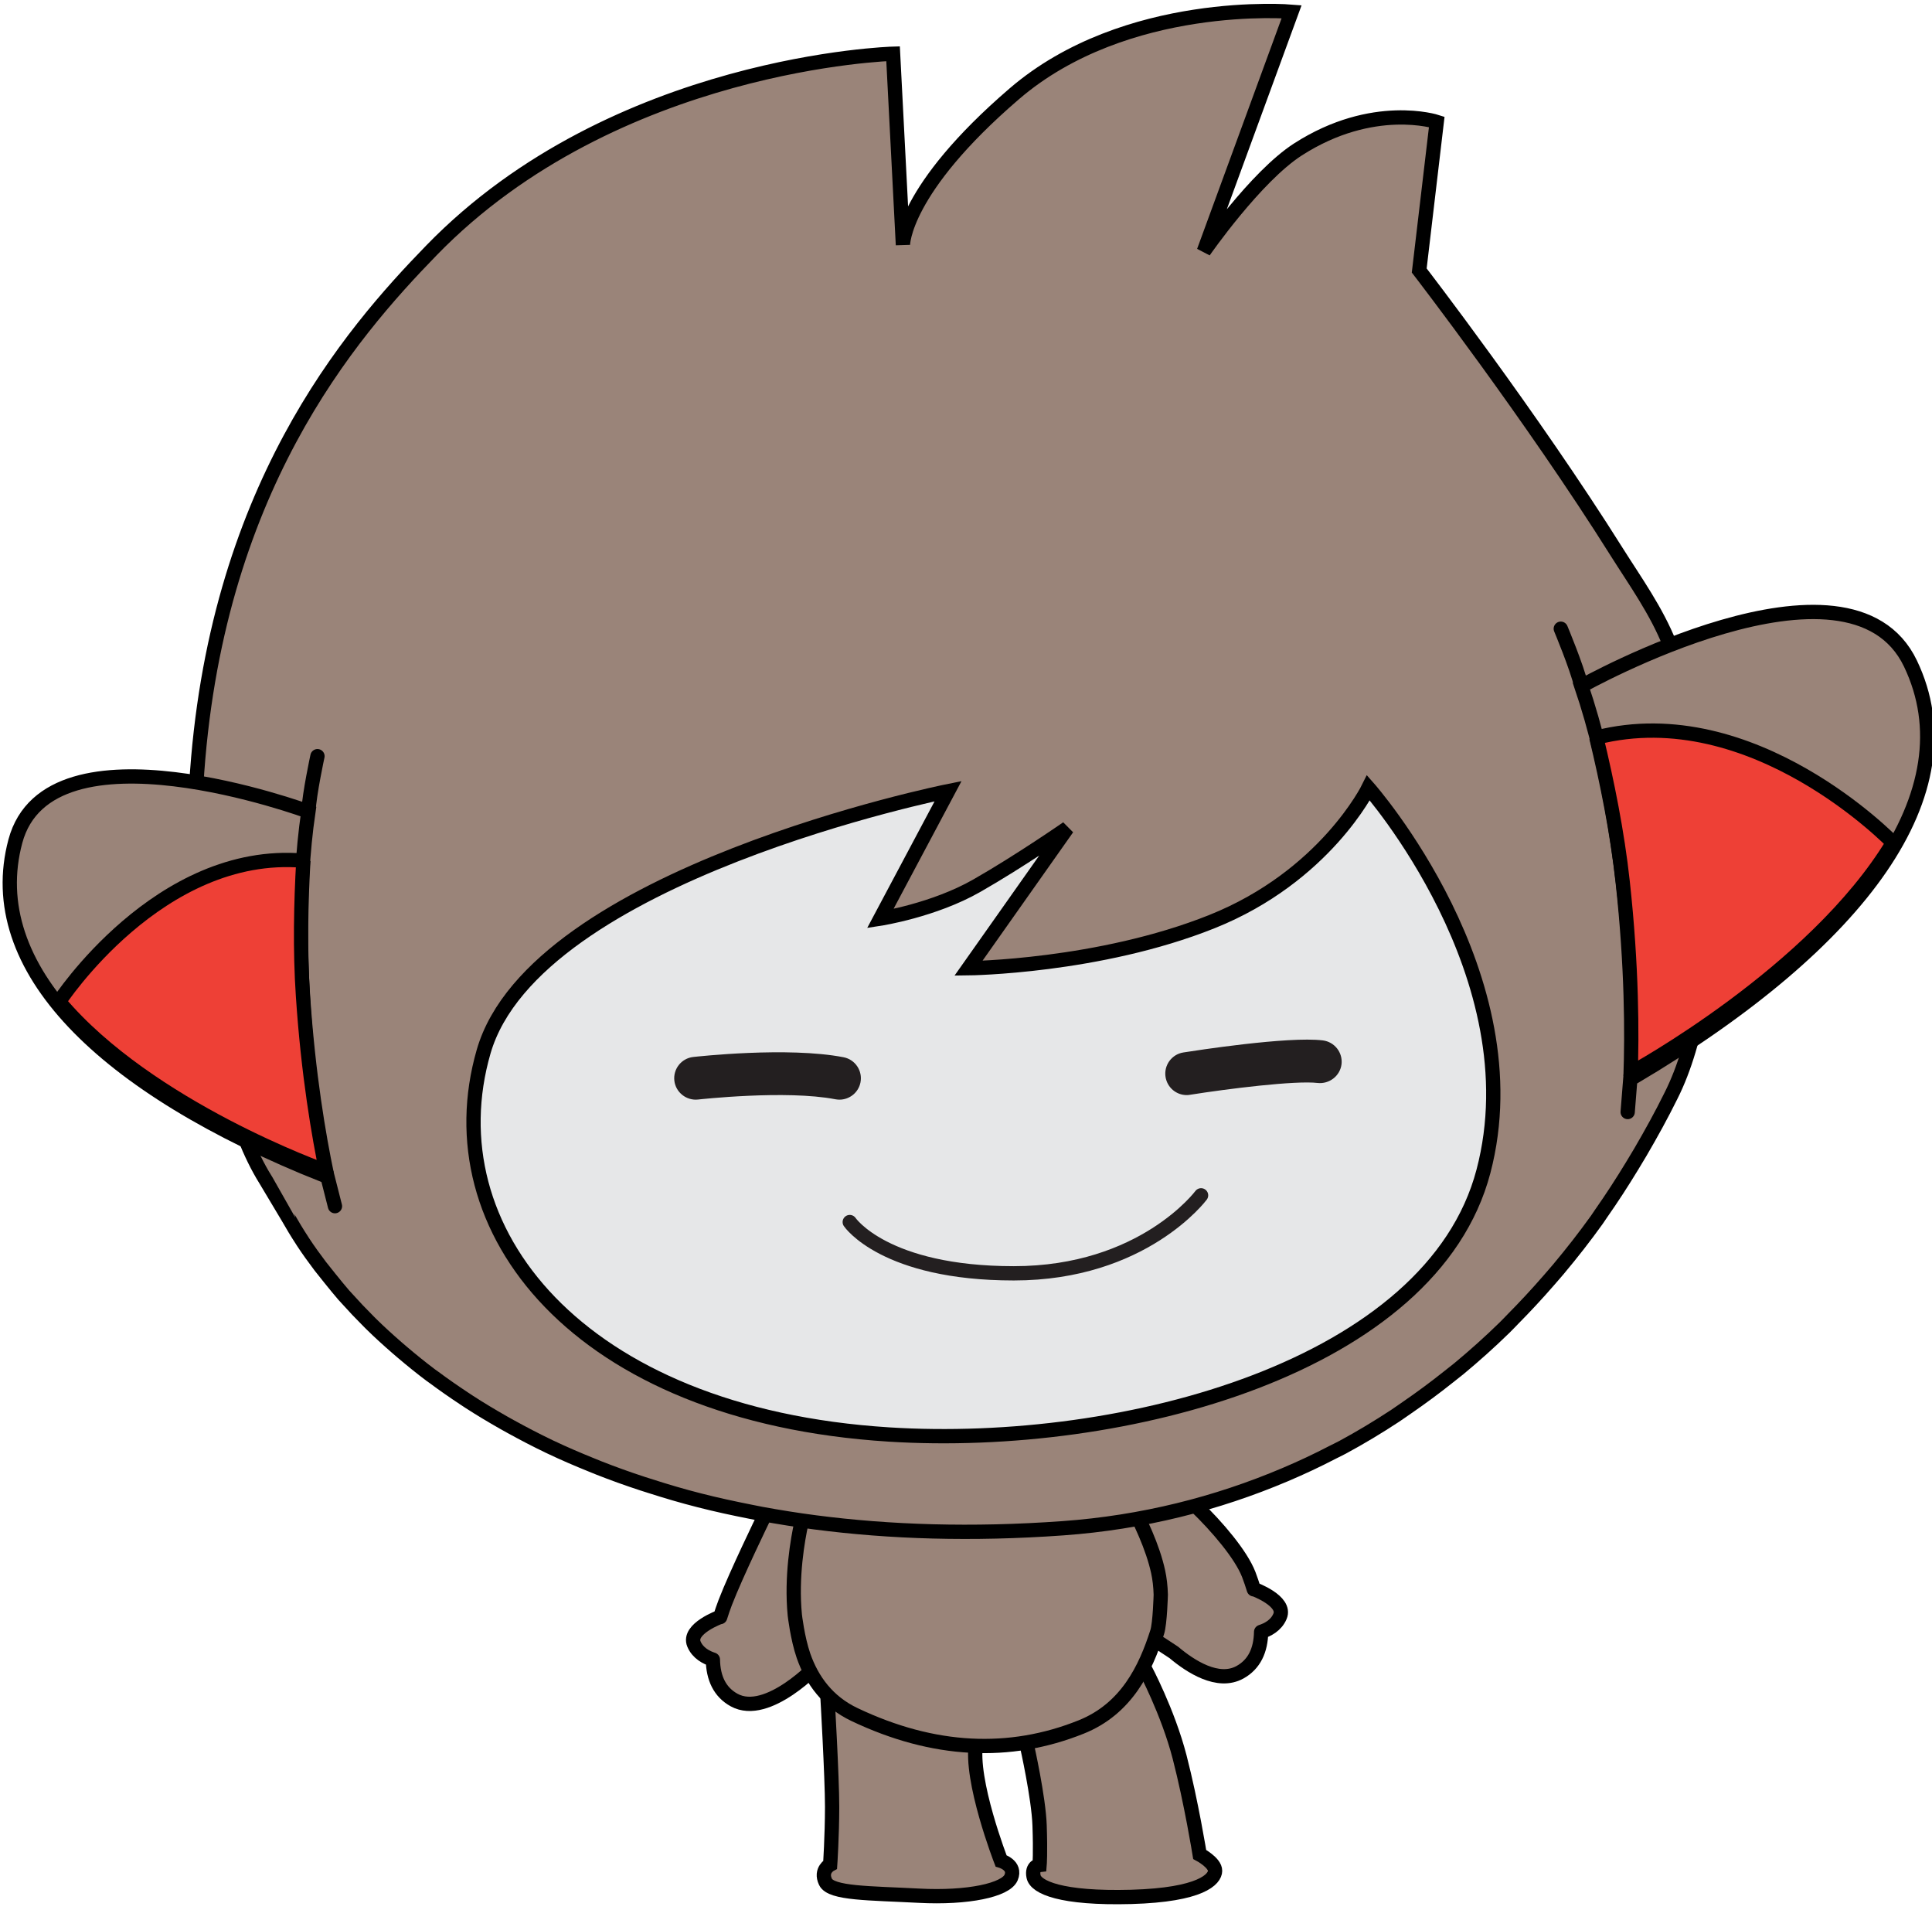 <svg version="1.1" width="122" height="121" xmlns="http://www.w3.org/2000/svg" xmlns:xlink="http://www.w3.org/1999/xlink">
  <!-- Exported by Scratch - http://scratch.mit.edu/ -->
  <g id="ID0.12530470034107566" transform="matrix(1, 0, 0, 1, 0.4, 0)">
    <path id="L_Arm" fill="#9A8479" stroke="#000000" stroke-linecap="round" stroke-linejoin="round" d="M 59.382 104.252 C 56.914 99.665 52.569 105.957 52.569 105.957 C 52.569 105.957 50.661 109.875 49.887 111.879 C 49.750 112.233 49.637 112.574 49.532 112.906 L 49.532 112.890 C 49.532 112.890 47.241 113.720 47.696 114.794 C 47.969 115.440 48.579 115.739 49.020 115.880 C 49.043 117.169 49.497 118.153 50.502 118.708 C 52.862 120.015 56.430 116.161 56.430 116.161 C 56.442 116.144 55.731 116.838 56.442 116.144 C 56.854 115.549 61.819 108.781 59.382 104.252 L 59.382 104.252 L 59.382 104.252 L 59.382 104.252 L 59.382 104.252 L 59.382 104.252 L 59.382 104.252 L 59.382 104.252 Z " transform="matrix(0.902, 0, 0, 0.902, 0.4, 0.25)"/>
    <path id="R_Arm" fill="#9A8479" stroke="#000000" stroke-linecap="round" stroke-linejoin="round" d="M 86.891 110.943 L 86.891 110.963 C 86.787 110.627 86.672 110.283 86.537 109.928 C 86.004 108.545 84.340 106.586 82.801 105.106 C 82.801 105.106 76.188 102.085 75.563 105.106 C 74.938 108.127 78.209 113.502 79.584 114.295 C 80.129 114.609 80.744 115.010 81.292 115.379 C 82.456 116.361 84.384 117.615 85.920 116.766 C 86.926 116.211 87.379 115.223 87.402 113.940 C 87.841 113.797 88.453 113.499 88.724 112.848 C 89.182 111.775 86.891 110.943 86.891 110.943 L 86.891 110.943 L 86.891 110.943 L 86.891 110.943 L 86.891 110.943 L 86.891 110.943 L 86.891 110.943 L 86.891 110.943 Z " transform="matrix(0.902, 0, 0, 0.902, 0.4, 0.25)"/>
    <path id="L_Leg_1_" fill="#9A8479" stroke="#000000" d="M 62.028 115.721 C 57.706 114.074 57.035 118.361 57.035 118.361 C 57.035 118.361 57.368 124.093 57.368 126.188 C 57.364 128.283 57.231 130.232 57.231 130.232 C 57.231 130.232 56.514 130.615 56.905 131.437 C 57.295 132.263 59.997 132.223 63.436 132.405 C 66.876 132.588 69.530 132.008 69.897 131.135 C 70.264 130.272 69.194 129.965 69.194 129.965 C 69.194 129.965 66.990 124.293 67.447 121.710 C 68.056 118.265 66.350 117.368 62.028 115.721 L 62.028 115.721 L 62.028 115.721 L 62.028 115.721 L 62.028 115.721 L 62.028 115.721 L 62.028 115.721 L 62.028 115.721 Z " transform="matrix(0.902, 0, 0, 0.902, 0.4, 0.25)"/>
    <path id="R_Leg_2_" fill="#9A8479" stroke="#000000" d="M 73.188 116.486 C 69.938 117.970 71.014 121.929 71.014 121.929 C 71.014 121.929 71.826 125.533 71.893 127.490 C 71.961 129.447 71.893 130.256 71.893 130.256 C 71.893 130.256 71.315 130.322 71.471 131.067 C 71.623 131.813 73.379 132.622 78.307 132.489 C 83.237 132.350 84.172 131.235 84.178 130.665 C 84.186 130.095 83.100 129.517 83.100 129.517 C 83.100 129.517 82.514 125.872 81.696 122.703 C 80.876 119.532 79.247 116.488 79.247 116.488 C 78.414 114.756 76.438 115.002 73.188 116.486 L 73.188 116.486 L 73.188 116.486 L 73.188 116.486 L 73.188 116.486 L 73.188 116.486 L 73.188 116.486 L 73.188 116.486 Z " transform="matrix(0.902, 0, 0, 0.902, 0.4, 0.25)"/>
    <path id="Belly" fill="#9A8479" stroke="#000000" d="M 65.765 100.240 C 56.784 100.935 55.213 106.320 55.213 106.320 C 54.963 107.459 54.494 110.078 54.756 112.761 C 54.756 112.761 54.938 114.374 55.364 115.611 C 55.961 117.330 57.067 118.840 58.934 119.726 C 64.466 122.359 69.790 122.605 74.792 120.601 C 77.978 119.330 79.310 116.519 80.128 113.951 C 80.323 113.338 80.376 111.330 80.376 111.330 C 80.360 110.752 80.296 110.213 80.192 109.734 C 79.815 108 78.907 106.101 78.176 104.755 C 78.178 104.756 74.747 99.545 65.765 100.240 L 65.765 100.240 L 65.765 100.240 L 65.765 100.240 L 65.765 100.240 L 65.765 100.240 L 65.765 100.240 L 65.765 100.240 Z " transform="matrix(0.902, 0, 0, 0.902, 0.4, 0.25)"/>
    <g id="Head_1_">
      <path id="Head" fill="#9A8479" stroke="#000000" d="M 19.288 84.945 C 19.589 85.476 19.911 86.009 20.265 86.550 C 20.286 86.585 20.308 86.620 20.331 86.655 C 20.700 87.217 21.108 87.782 21.536 88.348 C 21.618 88.455 22.681 89.795 23.173 90.360 C 23.241 90.436 23.317 90.512 23.384 90.590 C 23.864 91.127 24.372 91.664 24.907 92.197 C 24.971 92.259 25.030 92.324 25.095 92.385 C 25.663 92.946 26.267 93.494 26.895 94.041 C 27.015 94.146 27.138 94.252 27.263 94.357 C 27.907 94.904 28.575 95.447 29.282 95.978 C 29.349 96.031 29.426 96.082 29.496 96.130 C 30.174 96.634 30.883 97.128 31.616 97.612 C 31.733 97.688 31.845 97.766 31.963 97.841 C 32.735 98.341 33.545 98.826 34.381 99.301 C 34.539 99.391 34.700 99.479 34.862 99.569 C 35.731 100.048 36.625 100.516 37.561 100.964 C 37.595 100.982 37.634 100.995 37.669 101.015 C 38.583 101.449 39.536 101.859 40.513 102.253 C 40.686 102.321 40.854 102.396 41.028 102.462 C 42.018 102.853 43.045 103.222 44.099 103.567 C 44.290 103.629 44.487 103.690 44.679 103.751 C 45.776 104.103 46.899 104.435 48.067 104.731 C 48.075 104.733 48.084 104.735 48.091 104.737 C 49.257 105.036 50.472 105.298 51.710 105.542 C 51.940 105.587 52.171 105.632 52.403 105.679 C 53.624 105.904 54.878 106.105 56.167 106.273 C 61.380 106.953 67.151 107.146 73.526 106.687 C 79.104 106.285 84.299 104.964 89.083 102.935 C 90.214 102.455 91.321 101.937 92.403 101.374 C 92.632 101.255 92.872 101.147 93.098 101.024 C 94.364 100.341 95.590 99.602 96.787 98.815 C 97.072 98.627 97.348 98.425 97.631 98.233 C 98.611 97.559 99.569 96.852 100.496 96.112 C 100.744 95.915 100.996 95.723 101.242 95.522 C 102.346 94.606 103.418 93.647 104.447 92.641 C 104.646 92.446 104.838 92.241 105.035 92.039 C 105.890 91.175 106.723 90.277 107.527 89.353 C 107.756 89.085 107.992 88.824 108.216 88.554 C 109.154 87.435 110.056 86.284 110.911 85.089 C 111.013 84.946 111.106 84.794 111.208 84.651 C 111.962 83.577 112.679 82.469 113.366 81.339 C 113.565 81.015 113.761 80.687 113.956 80.357 C 114.706 79.072 115.429 77.765 116.093 76.419 C 119.937 68.811 119.442 53.451 116.013 44.833 C 115.070 42.461 113.583 40.399 112.300 38.362 C 106.304 28.815 98.470 18.655 98.470 18.655 L 99.697 8.253 C 99.697 8.253 95.246 6.801 89.982 10.180 C 87.013 12.089 83.390 17.313 83.390 17.313 L 89.536 0.542 C 89.536 0.542 77.954 -0.441 70.122 6.288 C 62.288 13.017 62.325 16.866 62.325 16.866 L 61.635 3.483 C 61.635 3.483 42.162 4.021 29.315 17.249 C 23.655 23.073 14.071 34.077 12.852 54.694 L 12.819 54.927 C 12.446 59.791 13.397 75.376 17.688 82.267 C 17.688 82.268 19.235 84.853 19.288 84.945 L 19.288 84.945 L 19.288 84.945 L 19.288 84.945 L 19.288 84.945 L 19.288 84.945 L 19.288 84.945 L 19.288 84.945 Z " transform="matrix(0.902, 0, 0, 0.902, 0.4, 0.25)"/>
      <path id="Face" fill="#E6E7E8" stroke="#000000" d="M 94.915 54.867 C 94.915 54.867 91.874 61.062 83.962 64.226 C 76.050 67.394 66.913 67.492 66.913 67.492 L 73.831 57.687 C 73.831 57.687 70.519 59.988 67.499 61.713 C 64.478 63.441 60.738 64.019 60.738 64.019 L 65.486 55.097 C 65.486 55.097 36.572 60.902 32.973 73.320 C 29.379 85.738 39.504 98.750 61.344 100.125 C 77.865 101.164 99.367 95.375 102.965 81.711 C 106.565 68.043 94.915 54.867 94.915 54.867 L 94.915 54.867 L 94.915 54.867 L 94.915 54.867 L 94.915 54.867 L 94.915 54.867 L 94.915 54.867 L 94.915 54.867 Z " transform="matrix(0.902, 0, 0, 0.902, 0.4, 0.25)"/>
      <g id="R_Ear_1_">
        <path id="Outer_Ear_1_" fill="#9A8479" stroke="#000000" stroke-linecap="round" d="M 109.822 47.743 C 109.822 47.743 128.574 37.206 132.860 46.166 C 137.146 55.126 129.479 65.626 113.479 75.126 C 113.479 75.126 113.832 59.527 109.822 47.743 L 109.822 47.743 L 109.822 47.743 L 109.822 47.743 L 109.822 47.743 L 109.822 47.743 L 109.822 47.743 L 109.822 47.743 Z M 109.822 47.743 C 109.487 46.364 108.380 43.727 108.380 43.727 M 113.063 77.555 L 113.264 75.032 " transform="matrix(0.902, 0, 0, 0.902, 0.4, 0.25)"/>
        <path id="Inner_Ear" fill="#EE4036" stroke="#000000" d="M 113.264 75.031 C 113.368 72.142 113.364 67.385 112.713 61.445 C 112.338 57.988 111.613 54.422 110.869 51.342 L 110.871 51.346 C 121.855 48.549 131.631 58.705 131.631 58.705 L 131.635 58.705 C 126.145 67.822 113.352 74.779 113.352 74.779 L 113.264 75.031 L 113.264 75.031 L 113.264 75.031 L 113.264 75.031 L 113.264 75.031 L 113.264 75.031 L 113.264 75.031 L 113.264 75.031 Z " transform="matrix(0.902, 0, 0, 0.902, 0.4, 0.25)"/>
      </g>
      <g id="L_Ear">
        <path id="Outer_Ear_2_" fill="#9A8479" stroke="#000000" stroke-linecap="round" d="M 21.813 81.998 C 6.238 75.798 -2.166 67.414 0.188 58.607 C 2.543 49.799 20.703 56.523 20.703 56.523 C 19.038 67.857 21.813 81.998 21.813 81.998 L 21.813 81.998 L 21.813 81.998 L 21.813 81.998 L 21.813 81.998 L 21.813 81.998 L 21.813 81.998 L 21.813 81.998 Z M 21.338 52.649 C 21.338 52.649 20.780 55.216 20.704 56.523 M 21.987 81.878 L 22.563 84.144 " transform="matrix(0.902, 0, 0, 0.902, 0.4, 0.25)"/>
        <path id="Inner_Ear_1_" fill="#EE4036" stroke="#000000" d="M 21.870 81.663 C 21.870 81.663 9.517 77.286 3.247 69.830 L 3.250 69.829 C 3.250 69.829 10.245 59.095 20.349 59.962 L 20.350 59.959 C 20.182 62.874 20.108 66.230 20.325 69.432 C 20.691 74.937 21.439 79.266 21.987 81.878 L 21.870 81.663 L 21.870 81.663 L 21.870 81.663 L 21.870 81.663 L 21.870 81.663 L 21.870 81.663 L 21.870 81.663 L 21.870 81.663 Z " transform="matrix(0.902, 0, 0, 0.902, 0.4, 0.25)"/>
      </g>
      <path id="R_Eye" fill="#231F20" d="M 82.190 76.369 C 81.465 76.369 80.831 75.844 80.711 75.105 C 80.580 74.287 81.137 73.517 81.955 73.386 C 82.699 73.269 89.293 72.240 91.723 72.542 C 92.545 72.646 93.129 73.396 93.030 74.214 C 92.926 75.038 92.165 75.610 91.356 75.521 C 89.827 75.335 85.075 75.927 82.428 76.347 C 82.348 76.363 82.268 76.369 82.190 76.369 L 82.190 76.369 L 82.190 76.369 L 82.190 76.369 L 82.190 76.369 L 82.190 76.369 L 82.190 76.369 L 82.190 76.369 L 82.190 76.369 Z " transform="matrix(0.902, 0, 0, 0.902, 0.4, 0.25)"/>
      <path id="L_Eye" fill="#231F20" d="M 57.883 76.689 C 57.789 76.689 57.694 76.679 57.596 76.662 C 54.133 75.992 48.043 76.674 47.983 76.680 C 47.174 76.770 46.419 76.186 46.323 75.362 C 46.229 74.540 46.819 73.796 47.643 73.702 C 47.913 73.675 54.248 72.964 58.166 73.720 C 58.978 73.876 59.512 74.663 59.354 75.480 C 59.215 76.191 58.586 76.689 57.883 76.689 L 57.883 76.689 L 57.883 76.689 L 57.883 76.689 L 57.883 76.689 L 57.883 76.689 L 57.883 76.689 L 57.883 76.689 L 57.883 76.689 Z " transform="matrix(0.902, 0, 0, 0.902, 0.4, 0.25)"/>
      <path id="Mouth" fill="none" stroke="#231F20" stroke-linecap="round" d="M 58.602 85.256 C 58.602 85.256 61.028 88.844 70.088 88.844 C 79.150 88.844 83.197 83.385 83.197 83.385 " transform="matrix(0.902, 0, 0, 0.902, 0.4, 0.25)"/>
    </g>
  </g>
</svg>